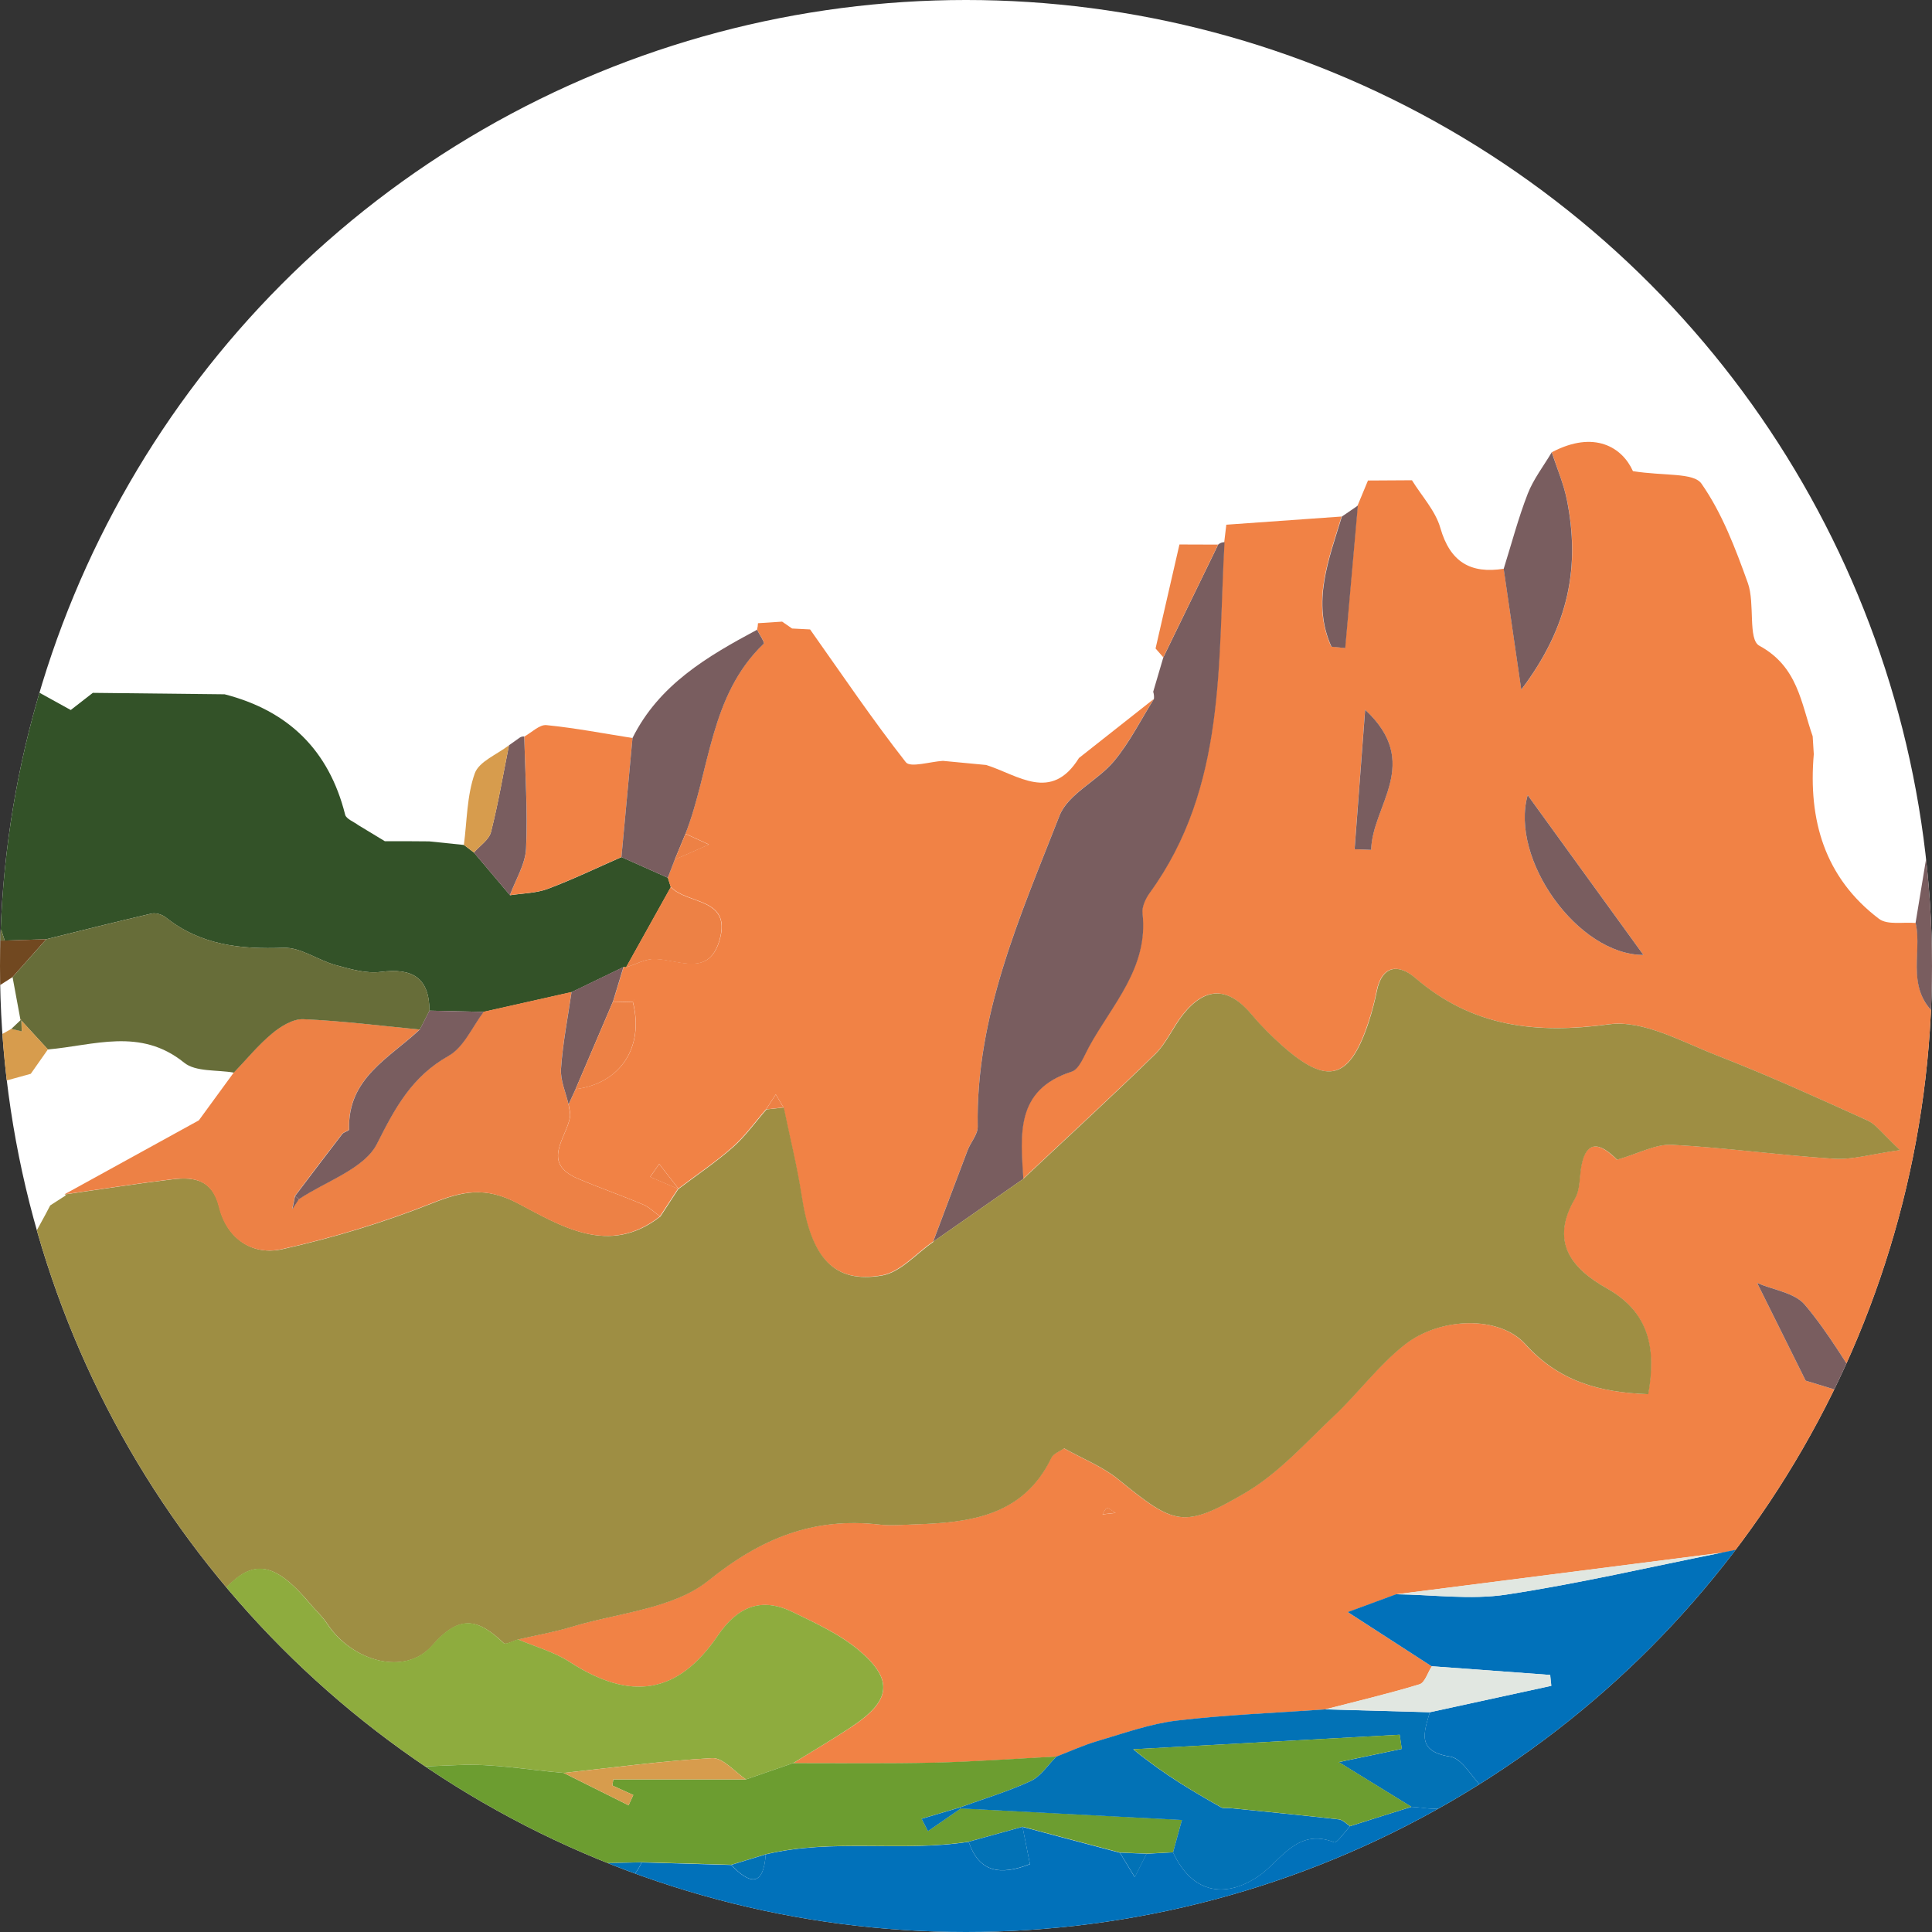 <?xml version="1.0" encoding="UTF-8"?>
<svg id="Calque_2" data-name="Calque 2" xmlns="http://www.w3.org/2000/svg" xmlns:xlink="http://www.w3.org/1999/xlink" viewBox="0 0 295.16 295.16">
  <rect x="0" y="0" width="295.16" height="295.16" fill="#333333" stroke="none"/>
  <defs>
    <style>
      .cls-1 {
        fill: #6c9d30;
      }

      .cls-2 {
        fill: #676d39;
      }

      .cls-3 {
        fill: #9e8e43;
      }

      .cls-4 {
        fill: #fff;
      }

      .cls-5 {
        fill: #03716f;
      }

      .cls-6 {
        fill: #d79c4d;
      }

      .cls-7 {
        fill: #e1e7e1;
      }

      .cls-8 {
        fill: #335228;
      }

      .cls-9 {
        fill: #795d5f;
      }

      .cls-10 {
        clip-path: url(#clippath);
      }

      .cls-11 {
        fill: none;
      }

      .cls-12 {
        fill: #714820;
      }

      .cls-13 {
        fill: #ed8145;
      }

      .cls-14 {
        fill: #8eac3e;
      }

      .cls-15 {
        fill: #f18245;
      }

      .cls-16 {
        fill: #0171ba;
      }

      .cls-17 {
        fill: #0272b6;
      }
    </style>
    <clipPath id="clippath">
      <circle class="cls-11" cx="147.58" cy="147.58" r="147.58"/>
    </clipPath>
  </defs>
  <g id="Calque_1-2" data-name="Calque 1">
    <g class="cls-10">
      <circle class="cls-4" cx="147.58" cy="147.58" r="147.58"/>
      <g>
        <path class="cls-15" d="m209.04,73.41c2.22-.01,4.44-.03,6.67-.04,1.49,2.42,3.59,4.66,4.34,7.29,1.49,5.2,4.61,7.03,9.68,6.23.83,5.67,1.65,11.34,2.69,18.47,7.46-9.86,8.94-19.05,6.99-28.89-.5-2.52-1.54-4.92-2.33-7.38,6.51-3.43,10.78-.73,12.39,2.89,4.8.76,9.27.19,10.47,1.91,3.16,4.52,5.2,9.92,7.09,15.19,1.11,3.1-.02,8.61,1.75,9.57,5.89,3.2,6.36,8.72,8.15,13.83.06.91.11,1.82.17,2.74-.87,10.06,1.65,18.86,9.97,25.16,1.29.97,3.7.46,5.6.63,1.16,4.79-2.11,10.84,4.53,15.14v-26.33c10.04.92,13.07,6.5,12.24,16.21-.36,4.13,1.78,8.99,4.07,12.73,5.41,8.83,14.93,9.45,24.02,10.53,3.97.06,7.95.11,11.92.17,3.12,4.54,5.1,10.56,12.46,9.61,2.21,2.6,5.4,4.86,6.42,7.86,1.82,5.35,4.92,6.13,9.65,4.94,1.64-.41,3.37-.43,5.06-.63,2.04,5.75,6.32,4.84,11.24,4.8,5.87-.04,11.76,1.99,17.64,3.12-.9,1.26-1.79,2.52-2.69,3.78-8.56.61-17.12,1.21-25.69,1.82-15.31.69-30.62,1.38-45.94,2.07-.05.73-.1,1.46-.15,2.2,2.01,1.19,3.92,2.62,6.05,3.52,2.95,1.25,6.07,2.1,9.11,3.13-2.19,1.22-4.38,2.45-6.57,3.67-13.7,2.72-27.39,5.51-41.12,8.11-2.39.45-4.94.09-7.41.09-5.78,0-11.56,0-19.09,0,2.64,1.55,3.7,2.17,4.75,2.79.5.85,1.01,1.69,1.51,2.54-7.18,1.44-14.35,2.89-21.53,4.33-16.62,2.12-33.24,4.25-49.85,6.37-2.12.78-4.24,1.56-7.38,2.72,4.64,2.99,8.73,5.64,12.82,8.28-.62.95-1.05,2.5-1.88,2.75-4.75,1.45-9.59,2.59-14.41,3.83-7.56.54-15.15.82-22.66,1.71-4.09.49-8.07,1.94-12.06,3.11-2.16.63-4.23,1.58-6.33,2.39-6.18.32-12.36.79-18.55.93-7.22.17-14.45.06-21.68.07,3.01-1.87,6.07-3.65,9.02-5.61,5.86-3.9,6.37-7.06,1.2-11.5-2.97-2.55-6.73-4.26-10.31-5.99-4.79-2.31-8.4-.83-11.43,3.63-6.1,8.98-13.33,10.02-22.61,4.01-2.38-1.54-5.26-2.32-7.92-3.45,2.72-.63,5.49-1.11,8.17-1.92,7.09-2.15,15.51-2.73,20.89-7.06,8.09-6.5,16.08-9.72,26.14-8.57,1.78.2,3.6.03,5.4-.03,8.46-.26,16.55-1.26,20.86-10.14.33-.69,1.35-1.04,1.95-1.48,2.93,1.64,5.9,2.81,8.26,4.72,8.61,7,9.95,7.66,19.46,2.06,5.05-2.97,9.16-7.61,13.5-11.7,3.71-3.51,6.81-7.74,10.79-10.88,5.42-4.28,14.49-4.51,18.44-.13,5.09,5.64,11.2,7.39,18.8,7.66,1.2-6.83.26-12.46-6.31-16.16-5.55-3.13-8.69-7.19-4.87-13.75.54-.92.67-2.14.75-3.24.51-6.48,3.27-5.09,5.66-2.67,3.33-.95,5.9-2.41,8.39-2.28,8.27.43,16.49,1.59,24.76,2.13,2.78.18,5.63-.7,10.08-1.32-2.73-2.54-3.67-3.94-4.97-4.53-7.57-3.43-15.15-6.88-22.89-9.89-5.4-2.1-11.35-5.5-16.58-4.8-11.2,1.5-20.9.42-29.64-7.11-2.45-2.11-5.06-1.99-5.86,2.07-.3,1.54-.7,3.06-1.19,4.55-2.89,8.92-6.28,9.92-13.16,3.83-1.67-1.47-3.28-3.05-4.7-4.77-3.56-4.29-7.08-4.43-10.56-.05-1.53,1.92-2.5,4.35-4.23,6.03-6.61,6.47-13.43,12.72-20.17,19.06-.38-6.72-1.28-13.59,7.38-16.37,1.16-.37,1.89-2.38,2.63-3.74,3.53-6.49,9.15-12.12,8.2-20.45-.11-1,.47-2.25,1.1-3.12,11.75-16.18,10.37-35.14,11.43-53.58.11-.89.22-1.78.32-2.67,5.87-.42,11.74-.83,17.61-1.25-2,6.57-4.63,13.11-1.59,19.87.7.07,1.41.14,2.11.21.64-7.26,1.28-14.51,1.93-21.77.53-1.28,1.06-2.55,1.59-3.83Zm128.44,110.86c-.06-.16-.1-.34-.19-.47-.05-.07-.21-.07-.32-.11.2.17.4.33.6.5l1.25,2.78c2.36,4.78,10.63,9.4,16.22,6.89-5.35-2.35-10.7-4.69-16.05-7.04-.5-.85-1-1.7-1.5-2.56Zm-24.31,32.4c.13.09.27.17.4.26-.15-.07-.3-.14-.45-.21-.76-3.93-1.51-7.86-2.27-11.79-.79.21-1.59.42-2.38.63-1.76,4.94.2,8.5,4.7,11.11Zm-79.78-95.19c-2.76,9.75,7.65,24.41,17.68,24.41-6.03-8.32-11.56-15.95-17.68-24.41Zm52.42,92.5c-3.67-5.46-6.48-10.39-10.09-14.66-1.54-1.82-4.74-2.23-7.27-3.31,2.55,5.14,4.74,9.55,7.41,14.92,2.02.62,5.4,1.65,9.95,3.04Zm-77.26-105.54c-.59,7.81-1.1,14.55-1.61,21.3l2.53.1c.13-6.82,7.86-13.23-.92-21.41Zm89.98,57.07c-.54,8.99,6.35,9.02,11.94,10.43-3.79-3.31-7.58-6.61-11.94-10.43Zm-128.11,65.62c-.66-.39-1.08-.81-1.3-.72-.3.11-.46.61-.68.95.55-.06,1.11-.13,1.99-.22Z"/>
        <path class="cls-16" d="m407.05,238.33c2.39.14,5.26-3.44,7.43-5.75,1.07-1.15,1.01-3.34,1.47-5.05-1.85-1.15-3.68-2.3-5.57-3.49-1.23,2.6-2.29,4.82-3.34,7.02-.43-9.9-6.74-18.1-18.55-23.38-1.75-.78-3.31-1.95-4.97-2.94-15.3.69-30.62,1.38-45.93,2.07-.05.73-.09,1.46-.15,2.19,2,1.19,3.92,2.61,6.05,3.52,2.95,1.24,6.07,2.1,9.12,3.13,4.51.38,9.24,3.33,13.39-1.38.27-.31,3.02,1.54,4.61,2.39-.24.88-.49,1.77-.74,2.65h-23.84c-13.71,2.72-27.4,5.52-41.12,8.12-2.39.45-4.94.08-7.41.08-5.78.01-11.55,0-19.09,0,2.65,1.56,3.69,2.18,4.75,2.8.5.84,1.01,1.68,1.5,2.53h.01c-7.18,1.45-14.35,2.9-21.53,4.34-11,2.19-21.94,4.75-33.01,6.43-5.49.83-11.23.01-16.84-.05-2.12.78-4.25,1.56-7.39,2.72,4.64,2.99,8.73,5.64,12.81,8.28,6.03.43,12.07.88,18.1,1.33.07.55.12,1.11.18,1.66-6.18,1.34-12.37,2.68-18.55,4.03-.91,3.11-2.04,5.98,3.1,6.78,1.81.28,3.23,3.02,4.84,4.63-1.91,1.08-3.72,2.48-5.76,3.13-1.5.49-3.31-.03-4.99-.08-3.13.97-6.25,1.96-9.36,2.95-.84.87-2.02,2.62-2.44,2.46-5.75-2.3-8.25,3-11.69,5.26-5.15,3.4-10.07,2.45-12.93-3.72-1.35.08-2.71.15-4.06.22-.6,1.19-1.2,2.38-1.8,3.57-.76-1.24-1.52-2.49-2.26-3.73-4.97-1.33-9.92-2.64-14.88-3.95.38,1.88.76,3.77,1.14,5.7-4.53,1.77-7.77,1.27-9.36-3.42-10.28,1.61-20.78-.53-31.01,1.92-.37,5.09-2.48,4.51-5.29,1.62-4.55-.14-9.11-.27-13.65-.39-1.72,3.6-3.52,3.61-5.41.14-3.19-.57-6.39-1.14-9.57-1.7-1.79-.66-3.56-1.34-5.33-2-1.37-.14-2.72-.27-4.07-.41-3.1,1.65-6.21,3.3-9.31,4.95-1.85-.31-3.69-.62-5.55-.93-2.8-.47-5.59-.95-8.39-1.42-2.16-.43-4.33-.85-6.49-1.29h-4.06c-.47,1.11-.95,2.22-1.43,3.33-.88-1.11-1.76-2.22-2.64-3.33-2.26-.53-5.98.39-4.21-4.19-3.56-.39-7.12-.8-10.66-1.19-.46,2.12-.7,4.34-1.46,6.36-.54,1.47-1.79,2.68-2.72,3.99-1.31-1.14-2.62-2.29-3.95-3.42-6.83.61-13.68,1.2-22.35,1.98,2.3-1.99,3.15-2.72,4-3.46-.72-.11-1.42-.23-2.12-.35-1.75.53-3.48,1.07-5.22,1.6-.45,1.11-.88,2.22-1.33,3.33-.46-.65-.92-1.29-1.38-1.92-5.41-.46-10.82-.91-16.24-1.35-1.43,1.24-2.87,2.5-4.3,3.75-.83-1.26-1.65-2.5-2.48-3.76-1.81-.49-3.63-.97-5.44-1.46-1.85,1.77-3.45,4.55-5.6,5.06-2.85.7-7.02,1.52-7.89-3.5-6.32.45-12.64.91-18.94,1.35-2.15.35-4.3.7-6.45,1.07-2.3.46-4.59,1.26-6.9,1.35-6.82.24-13.65.22-20.48.3-1.22,1.27-2.42,2.53-3.18,3.34-1.56-2.56-2.75-4.52-3.94-6.48-4.34.35-8.69.7-13.02,1.06-.77.54-1.53,1.07-2.29,1.61-2.9-.3-5.79-.6-8.69-.89-.46.62-.92,1.26-1.38,1.88-.45-.64-.88-1.29-1.33-1.92-4.51-.92-9.01-1.84-13.52-2.75.89,3,1.79,6.02,2.69,9.04,7.24,1.34,14.48,2.68,21.73,4.02.83.45,1.66.88,2.5,1.33,5.99-6.81,11.85-2.07,17.72.24.46.07.92.15,1.37.23,1.84.37,3.67.74,5.51,1.12.42,0,.83.09,1.22.27,2.83.37,5.67.7,8.5,1.08,2.81.38,5.64.8,9.15,1.29-.77-1.64-1.26-2.69-2.76-5.91,5.97,2.37,10.28,4.11,14.63,5.78,1.64.62,3.33,1.5,5.01,1.54,10.43.19,20.86.07,31.29.28,4.9.11,9.84,1.35,14.65.92,3.33-.28,6.39-2.94,9.75-3.79,1.77-.45,5.6.54,5.67,1.16.69,6.76,5.68,5.41,9.78,5.49,4.57.11,9.2.32,13.69-.31,2.71-.39,5.2-2.31,7.79-3.54,3.98.88,7.96,1.77,11.93,2.65,4.53.24,9.82,2.07,13.45.37,7.5-3.52,14.29-.69,21.39-.12,1.64.14,3.34.42,4.92.14,10.5-1.92,20.63-4.46,31.79-3.64,5.93.43,13.37,1.19,20.43-2.95,4.84-2.85,13.3,1.03,20.1.81,8.86-.27,17.68-1.61,26.52-2.57.55-.07,1.38-1.27,1.5-1.18,7.28,5.45,15.06.43,22.53,1.15.45-.07.91-.14,1.35-.19.07-.42.15-.84.24-1.26-.16-.81-.32-1.62-.5-2.44.99.7,1.98,1.39,2.96,2.08,3.17-.61,6.32-1.57,9.51-1.76,7.86-.45,15.76-.3,23.61-.92,1.84-.15,3.4-2.64,5.32-3.57,2.07-1,4.41-1.42,8.46-2.65-2.27,2.84-3.29,4.11-4.29,5.37.43.41.76.92.99.88,5.59-1.06,11.51.41,16.6-4.46,2.31-2.22,7.59-1.34,11.51-1.87.85-.18,1.72-.34,2.57-.51,1.99-1.2,4.25-3.75,5.9-3.4,8.92,1.89,17.34,1.43,25.42-2.98-1.27-1.19-2.54-2.38-5.11-4.79,3.77-.65,6.32-1.33,8.9-1.47,3.44-.2,7.39,1.43,9.08-3.54.2-.61,3.13-1.11,3.31-.78,1.14,1.92,1.84,4.11,2.69,6.21.46.14.91.28,1.35.42h10.84c.45-.03.88-.04,1.31-.05,3.19-.43,6.37-.87,9.57-1.3l-.14-.47c-1.24-6.03,3.96-4.86,6.09-4.23,8,2.34,13.57-2.21,19.36-5.94,2.85-1.83,4.37-5.26,9.04-2.92,1.43.72,4.95-2.75,7.51-4.29,3.46-1.96,6.91-3.94,10.39-5.89,3.73-2.1,7.5-4.15,11.26-6.24-1.84-1.08-3.67-2.16-4.17-2.46-5.74,3.3-10.95,6.32-16.17,9.32-.39-.65-.8-1.3-1.19-1.93,4.14-5.72,7.32-12.26,16.67-11.73ZM22.62,286.57c1.75-2.73,2.73-4.26,3.87-6.05,3.17,4.88,3.11,4.98-3.87,6.05Zm185.95.08c-.8-.35-1.34-1.24-1.99-1.91.61-.5,1.22-1.37,1.84-1.39.62-.01,1.27.83,2.33,1.6-1.01.83-1.85,1.84-2.18,1.7Zm160.47-48.62c-.88.07-1.83.35-2.64.15-5.37-1.39-8.52,6.71-14.94,2.9-4.29-2.56-9.82-3.02-14.77-4.51-.54-.16-.89-.96-1.95-2.14,5.76-2.19,11.09-2.77,15.79.97,3.22,2.56,5.63,3.02,9.5,1.26,2.58-1.18,6.13-.23,9.25-.23-.08.54-.16,1.07-.24,1.6Z"/>
        <path class="cls-8" d="m-34.51,95.04c7.42.24,14.84.47,22.26.7,7.5,4.14,15.01,8.28,23.06,12.73.3-.23,1.84-1.43,3.37-2.62,6.71.07,13.42.15,20.14.22,9.75,2.51,15.94,8.55,18.41,18.39.16.66,1.31,1.07,2.01,1.6,1.35.82,2.7,1.64,4.06,2.46,1.36,0,2.71,0,4.07,0l2.7.02c1.77.18,3.54.37,5.32.55.51.39,1.02.78,1.53,1.17,1.83,2.17,3.66,4.34,5.5,6.51,1.93-.3,3.97-.3,5.76-.97,3.83-1.43,7.52-3.22,11.27-4.86,2.36,1.05,4.72,2.11,7.09,3.16.15.48.3.95.45,1.43-2.28,4.09-4.56,8.18-6.84,12.27,0,0-.38-.06-.38-.06-2.64,1.28-5.28,2.55-7.93,3.83-4.48,1.01-8.96,2.01-13.44,3.02-2.76-.06-5.53-.13-8.29-.19-.03-5.05-2.62-6.54-7.43-5.92-2.23.29-4.67-.43-6.91-1.04-2.71-.74-5.35-2.74-7.96-2.64-6.57.25-12.65-.4-17.98-4.64-.55-.44-1.52-.74-2.18-.59-5.38,1.24-10.73,2.6-16.09,3.92-2.11.07-4.23.14-6.34.2-.18-.55-.35-1.1-.53-1.65-.34.55-.68,1.1-1.02,1.64-2.21.37-4.42.74-6.64,1.12-4.28-.81-8.55-1.62-14.66-2.78-1.4,1.62-4.16,4.82-7.18,8.33-5.29-6.02-10.86-6.26-16.42.77-.79,1-3.38.56-5.14.79-2.13.39-4.27.78-6.4,1.17-8.38-2.53-16.75-5.05-25.13-7.58-.58,1.05-1.17,2.09-1.75,3.14,1.63,1.05,3.55,1.83,4.8,3.21,1.31,1.44,1.98,3.47,2.92,5.24-.93.91-1.86,1.82-2.79,2.73-6.01,1.5-12.92.19-17.7,5.6-7.71.32-14.78-.83-20.94-6.33-3.47-3.1-7.52-2.99-11.08,1.15-1.23,1.43-4.54,2.66-6.04,2.01-7.38-3.2-14.47-7.07-21.66-10.7-4.41-5.56-1.95-11.49-.9-17.34,3.91-4.1,8.24-4.55,13.83-3.3,9.84,2.21,19.67,2.58,24.95-8.95.5-1.09,1.86-2.27,3-2.49,7.26-1.44,8.33-6.83,8.58-12.84.77-1.17,1.54-2.34,2.31-3.51,2.94-1.83,5.97-5.36,8.81-5.21,13.21.69,26.4,2.15,39.54,3.86,4.42.58,9.29,4.69,12.79,3.57,3.79-1.22,6.21-6.68,9.23-10.29Z"/>
        <path class="cls-15" d="m102.47,135.52c-.15-.48-.3-.95-.45-1.43.36-.92.71-1.85,1.07-2.78,1.74-.77,3.47-1.53,5.21-2.3l-3.58-1.64c3.79-9.75,3.66-21.12,11.96-29.05.18-.17-.66-1.4-1.02-2.13.08-.32.13-.65.14-.98,1.23-.08,2.46-.16,3.69-.24.51.35,1.01.7,1.52,1.05.92.05,1.83.09,2.75.14,4.82,6.81,9.49,13.73,14.63,20.29.68.87,3.71-.09,5.66-.21,2.21.21,4.41.42,6.62.63,4.87,1.54,9.94,5.75,14.17-1.07,0,0,.1-.07.09-.07,3.78-2.99,7.57-5.97,11.36-8.96-2,3.18-3.7,6.61-6.08,9.48-2.52,3.03-7.03,5-8.34,8.34-5.99,15.3-12.82,30.5-12.5,47.52.02,1.18-1.06,2.36-1.53,3.57-1.78,4.66-3.52,9.33-5.28,14-2.61,1.79-5.04,4.68-7.87,5.16-7.36,1.26-10.83-2.71-12.27-12.22-.69-4.52-1.8-8.97-2.73-13.45-.39-.66-.78-1.32-1.17-1.98-.49.76-.99,1.51-1.48,2.27-1.69,1.94-3.21,4.09-5.12,5.78-2.6,2.3-5.51,4.24-8.28,6.34-.98-1.26-1.95-2.52-2.93-3.77-.46.66-.92,1.32-1.38,1.98,1.42.61,2.83,1.21,4.25,1.82-.92,1.4-1.83,2.81-2.75,4.21-.86-.61-1.63-1.4-2.58-1.8-3.29-1.39-6.68-2.56-9.96-3.96-5.64-2.41-1.81-6.1-1.2-9.37.12-.63-.13-1.32-.22-1.98.36-.77.71-1.55,1.07-2.32,6.85-.86,10.51-6.41,8.76-13.29.1-.19.2-.38.31-.57-.1.19-.21.37-.31.56-1.01-.03-2.03-.05-3.04-.08.54-1.77,1.08-3.53,1.62-5.3,0,0,.38.06.38.06,1.48-.45,2.98-1.32,4.44-1.27,3.73.12,8.29,2.83,9.89-3.05,1.73-6.35-5.01-5.27-7.49-7.95Z"/>
        <path class="cls-9" d="m142.56,189.7c1.76-4.67,3.5-9.34,5.28-14,.47-1.22,1.55-2.39,1.53-3.57-.32-17.02,6.51-32.21,12.5-47.52,1.31-3.34,5.82-5.31,8.34-8.34,2.38-2.86,4.08-6.29,6.08-9.48.04-.38,0-.75-.11-1.11.52-1.75,1.03-3.51,1.55-5.26,2.79-5.74,5.58-11.48,8.38-17.23.28-.24.6-.36.97-.36-1.06,18.45.32,37.41-11.43,53.59-.63.87-1.22,2.13-1.1,3.12.95,8.33-4.67,13.96-8.2,20.45-.74,1.36-1.47,3.37-2.63,3.74-8.66,2.78-7.77,9.65-7.38,16.37-4.59,3.2-9.18,6.4-13.77,9.6Z"/>
        <path class="cls-13" d="m186.1,83.19c-2.79,5.74-5.58,11.48-8.38,17.23-.39-.45-.79-.9-1.18-1.35,1.22-5.3,2.44-10.59,3.65-15.89,1.97,0,3.93.01,5.9.02Z"/>
        <path class="cls-3" d="m142.56,189.7c4.59-3.2,9.18-6.4,13.77-9.6,6.74-6.34,13.56-12.59,20.17-19.06,1.72-1.69,2.7-4.11,4.23-6.03,3.48-4.38,7-4.24,10.56.05,1.42,1.71,3.03,3.29,4.7,4.77,6.88,6.08,10.27,5.08,13.16-3.83.48-1.49.88-3.02,1.19-4.55.8-4.06,3.41-4.18,5.86-2.07,8.74,7.53,18.45,8.62,29.64,7.11,5.23-.7,11.17,2.7,16.58,4.8,7.74,3.01,15.32,6.46,22.89,9.89,1.3.59,2.24,1.99,4.97,4.53-4.45.62-7.3,1.5-10.08,1.32-8.26-.53-16.49-1.69-24.76-2.13-2.49-.13-5.07,1.32-8.39,2.28-2.39-2.43-5.15-3.81-5.66,2.67-.09,1.1-.22,2.33-.75,3.24-3.83,6.55-.69,10.62,4.87,13.75,6.57,3.7,7.52,9.33,6.31,16.16-7.6-.27-13.71-2.02-18.8-7.66-3.96-4.39-13.02-4.15-18.44.13-3.98,3.14-7.07,7.37-10.79,10.88-4.34,4.09-8.45,8.73-13.5,11.7-9.51,5.59-10.85,4.94-19.46-2.06-2.36-1.92-5.33-3.08-8.26-4.72-.6.44-1.62.79-1.95,1.48-4.31,8.88-12.4,9.88-20.86,10.14-1.8.06-3.63.23-5.4.03-10.07-1.15-18.06,2.07-26.14,8.57-5.38,4.33-13.8,4.91-20.89,7.06-2.67.81-5.44,1.29-8.17,1.92-.74.22-1.87.85-2.16.59-3.81-3.59-6.62-4.63-10.95.33-4.15,4.76-12.25,2.44-16.04-3.3-.73-1.11-1.75-2.03-2.61-3.05-6.02-7.18-9.56-7.16-14.92.08-5.6-.73-11.19-1.45-17.6-2.28.96-3.43,1.57-6.47,2.67-9.32,1.67-4.35.54-6.43-4.1-7.78-9.7-2.82-17.53.18-22.28,9.31-4.69,9.01-6.35,10.36-15.69,7.03-7.55-2.69-11.79,1.2-16.48,5.32-1.83,1.61-14.45,3.78-16.17,2.53-.68-.49-1.33-1.32-1.53-2.11-1.83-7.26-5.59-7.88-11.89-4.51-5.37,2.88-8.19.49-8.61-5.64-.22-3.24-1.15-6.43-1.75-9.64,18.04-2.88,36.14-5.43,54.1-8.77,8.36-1.56,16.43-4.65,24.64-7.05,1.42-5.66,2.53-11.43,4.38-16.95,1.3-3.88,3.63-7.42,5.5-11.1.8-.51,1.59-1.02,2.39-1.54,0,0-.16-.14-.16-.14,5.49-.78,10.97-1.65,16.47-2.31,3.34-.4,6.1.06,7.13,4.24,1.18,4.81,5.04,7.46,9.66,6.43,7.75-1.73,15.44-4.06,22.82-6.99,4.67-1.86,8.15-2.63,13.14-.02,6.6,3.46,13.93,8.15,21.77,2.02.92-1.4,1.83-2.81,2.75-4.21l.06-.03c2.77-2.1,5.68-4.05,8.28-6.34,1.91-1.69,3.43-3.84,5.12-5.78.88-.1,1.77-.19,2.65-.29.92,4.48,2.04,8.93,2.73,13.45,1.44,9.51,4.91,13.48,12.27,12.22,2.84-.49,5.26-3.37,7.87-5.16Z"/>
        <path class="cls-14" d="m130.19,263.75c-2.95,1.96-6.01,3.75-9.02,5.61-2.39.83-4.8,1.66-7.2,2.49-1.73-1.15-3.5-3.34-5.17-3.25-7.58.41-15.13,1.45-22.67,2.26-5.4-.46-10.84-1.47-16.19-1.2-5.76.28-12.87.08-16.78,3.27-3.61,2.96-6.62,4.45-10.81,4.61-3.59.14-7.17.08-10.76.11-3.56-.39-7.12-.8-10.66-1.19-10.38-.16-20.74-.32-31.12-.49-5.01-2.76-10.3-5.26-10.95-12-1.07-6.56,6.09-4.49,8.35-7.82,1.11-1.61,3.96-2.04,6.03-3,.66,1.93,1.12,3.98,2.03,5.79.87,1.76,2.18,3.3,3.29,4.94,1.15-1.6,2.38-3.11,3.4-4.79.51-.85.6-1.96.97-3.27h19.7c2.26-2.46,6.05-6.59,9.82-10.73,5.37-7.24,8.9-7.25,14.92-.08.87,1.03,1.88,1.95,2.61,3.06,3.79,5.74,11.89,8.05,16.03,3.3,4.33-4.97,7.14-3.94,10.95-.34.28.27,1.42-.37,2.16-.58,2.65,1.12,5.53,1.91,7.91,3.45,9.28,6.01,16.51,4.97,22.61-4,3.03-4.46,6.63-5.95,11.43-3.64,3.57,1.73,7.33,3.45,10.3,5.99,5.18,4.45,4.67,7.6-1.19,11.5Z"/>
        <path class="cls-1" d="m31.58,277.66c3.59-.03,7.18.02,10.76-.11,4.19-.16,7.2-1.65,10.81-4.61,3.91-3.2,11.01-2.99,16.77-3.28,5.37-.27,10.8.75,16.2,1.2,3.3,1.65,6.61,3.29,9.91,4.94.24-.52.48-1.04.72-1.57-1.07-.48-2.13-.97-3.2-1.45.05-.31.1-.62.15-.93h20.27c2.4-.83,4.8-1.66,7.2-2.49,7.23-.01,14.46.09,21.68-.08,6.19-.15,12.36-.61,18.55-.93-1.3,1.28-2.38,3.02-3.94,3.75-3.47,1.61-7.18,2.71-10.8,4.02-1.95.58-3.9,1.16-5.86,1.74.32.63.65,1.25.97,1.88,1.68-1.16,3.35-2.31,5.03-3.47,11.54.6,23.09,1.21,33.77,1.76-.16.57-.76,2.76-1.35,4.95-1.35.07-2.7.14-4.05.21-1.36-.06-2.71-.11-4.07-.17-4.96-1.31-9.92-2.63-14.87-3.94-2.74.76-5.49,1.52-8.23,2.28-10.27,1.61-20.78-.53-31,1.92-1.76.54-3.53,1.08-5.29,1.61-4.55-.13-9.11-.26-13.66-.39-1.8.05-3.61.09-5.41.14-3.19-.57-6.38-1.13-9.57-1.7-1.78-.67-3.55-1.33-5.33-2-1.36-.14-2.71-.27-4.06-.41-4.46-.95-8.93-1.9-12.72-2.7.73,1.88,1.34,3.43,1.94,4.99-1.36.58-2.72,1.15-4.08,1.73-2.79-.47-5.59-.95-8.38-1.42-2.17-.43-4.33-.86-6.5-1.28-1.35,0-2.7,0-4.05,0-1.36,0-2.71,0-4.07,0-2.26-.53-5.98.39-4.22-4.19Z"/>
        <path class="cls-17" d="m179.21,283c.6-2.19,1.2-4.38,1.35-4.95-10.68-.56-22.23-1.16-33.77-1.76,0,0-.14-.16-.14-.16,3.61-1.31,7.32-2.41,10.8-4.02,1.56-.72,2.65-2.47,3.94-3.75,2.1-.81,4.17-1.76,6.33-2.39,3.99-1.17,7.97-2.62,12.06-3.11,7.52-.89,15.1-1.17,22.66-1.71,5.33.15,10.67.29,16,.44-.9,3.12-2.04,5.98,3.1,6.78,1.81.28,3.24,3.01,4.84,4.63-1.91,1.08-3.71,2.48-5.76,3.13-1.51.48-3.32-.02-5-.09-3.18-1.96-6.36-3.91-11.1-6.83,4.65-.98,7.14-1.5,9.63-2.02-.11-.72-.22-1.44-.32-2.16-13.57.74-27.13,1.48-40.7,2.22,4.75,3.89,9.08,6.4,13.43,8.87.35.2.88.07,1.33.11,5.55.56,11.11,1.1,16.66,1.73.6.07,1.14.68,1.71,1.04-.83.87-2.02,2.63-2.43,2.46-5.75-2.3-8.24,3-11.68,5.26-5.15,3.4-10.07,2.44-12.94-3.71Z"/>
        <path class="cls-9" d="m229.73,86.89c1.2-3.83,2.22-7.73,3.67-11.46.88-2.25,2.43-4.24,3.67-6.34.79,2.46,1.84,4.86,2.33,7.38,1.94,9.84.47,19.03-6.99,28.89-1.04-7.13-1.86-12.8-2.69-18.47Z"/>
        <path class="cls-9" d="m233.39,121.48c6.13,8.46,11.65,16.09,17.68,24.41-10.03,0-20.44-14.66-17.68-24.41Z"/>
        <path class="cls-7" d="m263.15,237.19c-11,2.19-21.94,4.75-33.01,6.42-5.49.83-11.22.02-16.84-.05,16.62-2.12,33.24-4.25,49.85-6.37Z"/>
        <path class="cls-7" d="m218.45,261.58c-5.34-.15-10.67-.29-16-.44,4.81-1.24,9.66-2.39,14.41-3.83.83-.25,1.26-1.8,1.88-2.75,6.03.44,12.07.88,18.1,1.33.06.55.11,1.11.17,1.66-6.18,1.35-12.37,2.69-18.55,4.04Z"/>
        <path class="cls-9" d="m285.81,213.97c-4.55-1.39-7.93-2.42-9.95-3.04-2.67-5.37-4.86-9.78-7.41-14.92,2.52,1.08,5.73,1.49,7.27,3.31,3.61,4.26,6.42,9.2,10.09,14.66Z"/>
        <path class="cls-9" d="m292.65,140.99c.57-3.48,1.14-6.97,1.72-10.45.9-.2,1.81-.4,2.71-.6,0,0,.1-.14.1-.14,0,8.46,0,16.93,0,26.33-6.64-4.3-3.37-10.35-4.53-15.14Z"/>
        <path class="cls-9" d="m208.56,108.43c8.78,8.18,1.05,14.59.92,21.41l-2.53-.1c.51-6.75,1.02-13.5,1.61-21.3Z"/>
        <path class="cls-9" d="m205,78.92c.82-.56,1.63-1.12,2.45-1.68-.64,7.26-1.28,14.51-1.93,21.77-.7-.07-1.41-.14-2.11-.21-3.04-6.76-.41-13.31,1.59-19.87Z"/>
        <path class="cls-13" d="m170.43,231.12c-.88.1-1.43.16-1.99.22.22-.33.38-.83.68-.95.23-.08.64.33,1.3.72Z"/>
        <path class="cls-17" d="m283.17,230.31c.5.85,1.01,1.7,1.51,2.54-.5-.85-1.01-1.7-1.51-2.54Z"/>
        <path class="cls-5" d="m32.45,245.09c-3.77,4.14-7.56,8.27-9.82,10.73H2.93c-.38,1.31-.46,2.42-.97,3.27-1.01,1.68-2.25,3.19-3.4,4.79-1.11-1.64-2.42-3.18-3.29-4.94-.91-1.81-1.37-3.86-2.03-5.79-2.07.96-4.92,1.39-6.03,3-2.26,3.33-9.42,1.26-8.35,7.82-15.33,4.52-30.75,3.88-45.69-.87-7.41-2.35-12.19,2.06-18.17,3.6-11.93,3.11-23.73,8.94-36.39,2.85-1.81-.87-3.4-2.31-5.28-2.88-1.77-.54-4.8-1.14-5.52-.26-6.28,7.68-13.12,5.09-20.15,1.68-.97-.45-1.92-1.22-2.92-1.27-14.41-.84-28.72-1.99-42.63-6.58-3.71-1.23-7.29-2.18-5.43-6.12,1.29-2.69,5.36-4.26,8.44-5.8,1.76-.88,4.46-.04,6.03-1.06,8.39-5.45,10.04-5.33,15.37,1.46,3.95-2.18,7.71-5.87,11.51-5.93,4.03-.05,8.12,3.36,12.18,5.24,2.8,2.14,5.6,4.26,8.4,6.4,2.23-.01,4.45-.03,6.68-.04.53-.32,1.07-.65,1.6-.96l.04.03c7.6-1.89,15.02-11.24,14.17-17.85,4.64-2.26,9.28-4.51,13.94-6.76h0c.64.76,1.27,1.39,1.89,1.93.3.27.61.51.92.74,3.73,2.73,7.33,2,11.95-1.47,2.29-1.72,6.07-1.43,9.19-2.06.61,3.21,1.53,6.4,1.76,9.63.41,6.13,3.23,8.52,8.6,5.64,6.3-3.37,10.07-2.75,11.89,4.52.2.78.85,1.61,1.53,2.1,1.73,1.26,14.35-.92,16.18-2.53,4.69-4.13,8.93-8.01,16.48-5.32,9.35,3.31,11.01,1.98,15.69-7.04,4.76-9.12,12.58-12.12,22.28-9.31,4.64,1.35,5.78,3.44,4.1,7.78-1.1,2.85-1.7,5.89-2.67,9.32,6.41.83,12.01,1.56,17.6,2.27Z"/>
        <path class="cls-17" d="m20.93,276.47c-.46,2.12-.7,4.34-1.46,6.36-.54,1.47-1.79,2.68-2.72,3.99-1.31-1.14-2.62-2.29-3.95-3.42.78-.69,1.57-1.38,2.76-2.44-7.6.34-14.35.65-21.11.95-.72-.11-1.42-.23-2.12-.35,1-.68,2-1.35,3.38-2.29-3.26-.31-6.12-.58-8.97-.85-.03-.43-.05-.88-.08-1.31,1.06-.38,2.11-.74,3.15-1.12,10.38.16,20.74.32,31.12.49Z"/>
        <path class="cls-1" d="m206.27,278.99c-.57-.36-1.11-.97-1.71-1.04-5.55-.63-11.1-1.17-16.66-1.73-.45-.05-.98.09-1.33-.11-4.35-2.46-8.68-4.98-13.43-8.87,13.57-.74,27.13-1.48,40.7-2.22.11.72.21,1.44.32,2.16-2.49.52-4.97,1.04-9.63,2.02,4.74,2.92,7.92,4.87,11.1,6.83-3.12.98-6.24,1.97-9.36,2.95Z"/>
        <path class="cls-1" d="m-5.55,281.91c6.76-.31,13.51-.61,21.11-.95-1.19,1.05-1.98,1.74-2.76,2.44-6.84.61-13.68,1.21-22.35,1.98,2.29-1.99,3.14-2.72,3.99-3.46Z"/>
        <path class="cls-5" d="m62.89,282.83c-.61-1.56-1.21-3.12-1.94-4.99,3.79.8,8.25,1.75,12.72,2.7-3.1,1.65-6.21,3.3-9.31,4.96-.49-.89-.98-1.78-1.47-2.67Z"/>
        <path class="cls-17" d="m147.99,281.37c2.74-.76,5.49-1.52,8.23-2.28.38,1.89.75,3.77,1.13,5.69-4.54,1.78-7.77,1.28-9.37-3.42Z"/>
        <path class="cls-17" d="m22.61,286.57c1.75-2.73,2.73-4.27,3.87-6.04,3.17,4.87,3.12,4.98-3.87,6.04Z"/>
        <path class="cls-17" d="m62.89,282.83c.49.89.98,1.78,1.47,2.67-1.85-.31-3.7-.63-5.55-.94,1.36-.58,2.72-1.15,4.08-1.73Z"/>
        <path class="cls-17" d="m171.1,283.04c1.36.06,2.71.11,4.07.17-.6,1.19-1.2,2.38-1.8,3.58-.76-1.25-1.51-2.5-2.27-3.74Z"/>
        <path class="cls-17" d="m111.7,284.91c1.76-.54,3.53-1.08,5.29-1.61-.38,5.09-2.48,4.5-5.29,1.61Z"/>
        <path class="cls-17" d="m210.74,284.94c-1.01.83-1.85,1.85-2.18,1.71-.79-.34-1.34-1.24-1.99-1.91.61-.5,1.21-1.37,1.84-1.39.62-.02,1.27.82,2.33,1.59Z"/>
        <path class="cls-17" d="m43.92,281.85c2.17.43,4.33.86,6.5,1.28-2.17-.43-4.33-.86-6.5-1.28Z"/>
        <path class="cls-5" d="m77.73,280.95c1.78.67,3.56,1.34,5.33,2-1.78-.67-3.56-1.34-5.33-2Z"/>
        <path class="cls-17" d="m35.8,281.86c1.36,0,2.71,0,4.07,0-.48,1.11-.96,2.22-1.43,3.33-.88-1.11-1.76-2.22-2.63-3.33Z"/>
        <path class="cls-17" d="m92.63,284.65c1.8-.05,3.61-.09,5.41-.14-1.71,3.6-3.52,3.62-5.41.14Z"/>
        <path class="cls-17" d="m200.86,296.3c-.82.12-1.63.24-2.45.36-.17-.81-.34-1.62-.5-2.44.98.69,1.97,1.39,2.95,2.08Z"/>
        <path class="cls-13" d="m100.82,185.84c-7.84,6.13-15.17,1.44-21.77-2.02-4.98-2.61-8.47-1.84-13.14.02-7.38,2.93-15.07,5.26-22.82,6.99-4.63,1.03-8.48-1.61-9.66-6.43-1.03-4.19-3.79-4.64-7.13-4.24-5.5.66-10.98,1.53-16.47,2.31,6.85-3.77,13.7-7.54,20.55-11.31,1.78-2.43,3.56-4.87,5.33-7.3,1.93-2.01,3.71-4.2,5.84-5.97,1.32-1.1,3.2-2.26,4.78-2.19,5.94.26,11.86,1.01,17.78,1.58-4.62,4.35-11.04,7.43-10.79,15.25,0,.22-.81.38-1.06.71-2.42,3.13-4.81,6.3-7.2,9.46-.14.68-.28,1.36-.42,2.04.34-.52.67-1.03,1.01-1.55,4.12-2.76,10-4.63,11.94-8.49,2.79-5.54,5.35-10.26,10.93-13.41,2.31-1.31,3.6-4.43,5.36-6.72,4.48-1.01,8.96-2.01,13.43-3.02-.57,3.91-1.34,7.8-1.61,11.72-.12,1.78.74,3.62,1.15,5.44.08.66.33,1.35.22,1.98-.6,3.27-4.44,6.96,1.2,9.37,3.28,1.4,6.67,2.57,9.96,3.96.95.4,1.72,1.19,2.58,1.8Z"/>
        <path class="cls-2" d="m64.13,157.29c-5.93-.57-11.84-1.32-17.78-1.58-1.58-.07-3.46,1.09-4.78,2.19-2.13,1.77-3.91,3.96-5.84,5.97-2.58-.46-5.83-.08-7.61-1.53-6.67-5.4-13.77-2.62-20.8-2.01-1.4-1.52-2.8-3.05-4.2-4.57-.4-2.16-.8-4.32-1.2-6.48,1.72-1.93,3.43-3.86,5.15-5.79,5.36-1.32,10.71-2.68,16.09-3.92.66-.15,1.63.15,2.18.59,5.33,4.24,11.41,4.89,17.98,4.64,2.61-.1,5.25,1.9,7.96,2.64,2.25.62,4.68,1.33,6.91,1.04,4.81-.62,7.39.88,7.43,5.92-.49.97-.98,1.93-1.48,2.89Z"/>
        <path class="cls-12" d="m-50.87,151.9c-1.63,1.44-3.27,2.88-5.83,5.14,6.67.08,5.86,12.44,15.99,6.42,5.44-3.23,10.47-5.75,12.43-12.54.6.36,1.2.72,1.8,1.09-.26,2.4-.52,4.81-.86,7.87,9.39.04,15.6-7.05,25.5-11.7-2.62-1.57-4.13-2.47-5.63-3.37,2.21-.37,4.42-.74,6.64-1.12.52,0,1.03,0,1.55,0,2.11-.07,4.23-.13,6.34-.2-1.72,1.93-3.44,3.86-5.15,5.79-6.95,4.45-13.87,8.94-20.88,13.3-1.22.76-2.99,1.56-4.22,1.25-7.32-1.84-13.58.72-19.71,4.17-5.44-.69-6.79,3.96-9.29,7.12-.65-3.3-.51-7.07-2.12-9.82-3.87-6.63-10.63-3.82-16.43-3.93-2.83-.52-5.65-1.04-8.48-1.56.93-.91,1.86-1.82,2.79-2.73.85.24,1.7.47,2.55.72,7.97,2.38,13.64.76,16.61-4.74,2.13-.39,4.27-.78,6.4-1.17Z"/>
        <path class="cls-15" d="m80.09,112.53c1.14-.62,2.33-1.86,3.4-1.75,4.4.44,8.76,1.28,13.14,1.97-.56,6.06-1.13,12.12-1.69,18.18-3.75,1.64-7.44,3.42-11.27,4.86-1.79.67-3.83.67-5.76.97.86-2.38,2.36-4.74,2.47-7.15.26-5.68-.15-11.38-.28-17.08Z"/>
        <path class="cls-9" d="m94.94,130.93c.56-6.06,1.13-12.12,1.69-18.18,4.05-8.15,11.43-12.47,19.03-16.54.36.73,1.2,1.96,1.02,2.13-8.29,7.93-8.16,19.3-11.96,29.05-.54,1.31-1.09,2.62-1.63,3.93-.36.93-.71,1.85-1.07,2.78-2.36-1.05-4.73-2.11-7.09-3.16Z"/>
        <path class="cls-9" d="m64.13,157.29c.49-.96.98-1.93,1.48-2.89,2.76.06,5.53.13,8.29.19-1.75,2.3-3.04,5.42-5.36,6.72-5.59,3.15-8.14,7.87-10.93,13.41-1.94,3.86-7.82,5.73-11.94,8.49-.2-.16-.39-.33-.59-.49,2.4-3.16,4.78-6.32,7.2-9.46.25-.33,1.07-.49,1.06-.71-.26-7.83,6.16-10.91,10.78-15.25Z"/>
        <path class="cls-9" d="m80.09,112.53c.14,5.7.54,11.4.28,17.08-.11,2.42-1.6,4.77-2.47,7.15-1.83-2.17-3.66-4.34-5.5-6.51.9-1.04,2.3-1.94,2.61-3.13,1.11-4.37,1.86-8.83,2.75-13.26,0,0-.03.02-.03.02.54-.39,1.09-.78,1.63-1.16.22-.16.46-.23.73-.2Z"/>
        <path class="cls-13" d="m102.47,135.52c2.49,2.69,9.22,1.6,7.49,7.95-1.6,5.88-6.16,3.18-9.89,3.05-1.47-.05-2.96.82-4.44,1.27,2.28-4.09,4.56-8.18,6.84-12.27Z"/>
        <path class="cls-9" d="m86.86,168.72c-.41-1.81-1.27-3.66-1.15-5.44.27-3.93,1.04-7.82,1.61-11.72,2.64-1.28,5.29-2.55,7.93-3.83-.54,1.77-1.08,3.53-1.61,5.3-1.9,4.46-3.81,8.91-5.71,13.37-.36.77-.71,1.55-1.07,2.32Z"/>
        <path class="cls-6" d="m77.76,113.86c-.89,4.43-1.63,8.89-2.75,13.26-.3,1.19-1.71,2.09-2.61,3.13-.51-.39-1.02-.78-1.53-1.17.48-3.66.45-7.51,1.66-10.92.64-1.82,3.41-2.89,5.22-4.3Z"/>
        <path class="cls-2" d="m.72,143.69c-.52,0-1.03,0-1.55,0,.34-.55.68-1.09,1.02-1.64.18.55.35,1.1.53,1.65Z"/>
        <path class="cls-13" d="m87.93,166.4c1.9-4.46,3.81-8.91,5.71-13.37,1.01.03,2.03.05,3.04.08h0c1.75,6.88-1.91,12.43-8.76,13.29Z"/>
        <path class="cls-13" d="m103.09,131.32c.54-1.31,1.09-2.62,1.63-3.93,1.19.55,2.39,1.09,3.58,1.64-1.74.77-3.47,1.53-5.21,2.3Z"/>
        <path class="cls-13" d="m103.58,181.63c-1.42-.61-2.83-1.21-4.25-1.82.46-.66.92-1.32,1.38-1.98.98,1.26,1.95,2.52,2.93,3.77,0,0-.06.03-.06.03Z"/>
        <path class="cls-13" d="m119.69,169.19c-.88.1-1.77.19-2.65.29.49-.76.99-1.51,1.48-2.27.39.66.78,1.32,1.17,1.98Z"/>
        <path class="cls-13" d="m96.68,153.11c.1-.19.21-.37.31-.56-.1.19-.2.38-.31.57,0,0,0,0,0,0Z"/>
        <path class="cls-15" d="m297.08,129.95c-.9.2-1.81.39-2.71.6.53-.63,1.06-1.26,1.6-1.89.37.43.74.86,1.11,1.29Z"/>
        <path class="cls-6" d="m79.36,112.72c-.54.39-1.09.78-1.63,1.16.54-.39,1.09-.78,1.63-1.16Z"/>
        <path class="cls-13" d="m7.61,184.15c.8-.51,1.59-1.02,2.39-1.53-.8.51-1.59,1.02-2.39,1.53Z"/>
        <path class="cls-6" d="m113.97,271.85h-20.27c-.05.31-.1.62-.15.93,1.07.48,2.13.97,3.2,1.45-.24.52-.48,1.04-.72,1.57-3.3-1.65-6.61-3.29-9.91-4.94,7.56-.81,15.1-1.85,22.67-2.26,1.66-.09,3.45,2.1,5.17,3.24Z"/>
        <path class="cls-17" d="m146.8,276.28c-1.68,1.16-3.35,2.31-5.03,3.47-.32-.63-.65-1.25-.97-1.88,1.95-.58,3.91-1.16,5.86-1.74,0,0,.14.15.14.15Z"/>
        <path class="cls-9" d="m45.67,183.21c-.34.52-.67,1.03-1.01,1.55.14-.68.28-1.36.42-2.04.19.16.39.33.59.49Z"/>
        <path class="cls-6" d="m-10.09,163.9c3.94-2.24,7.88-4.48,11.83-6.72.53.12,1.06.25,1.59.37-.02-.61-.04-1.21-.06-1.82,0,0-.15.02-.15.02,1.4,1.52,2.8,3.05,4.2,4.57-.87,1.25-1.75,2.49-2.62,3.73-1.8.5-3.6.99-5.4,1.49-1.36,0-2.72,0-4.08,0-1.77-.55-3.53-1.1-5.3-1.65Z"/>
        <path class="cls-2" d="m3.26,155.74c.02.61.04,1.21.06,1.82-.53-.12-1.06-.25-1.59-.37.51-.48,1.02-.97,1.53-1.45Z"/>
      </g>
    </g>
  </g>
</svg>